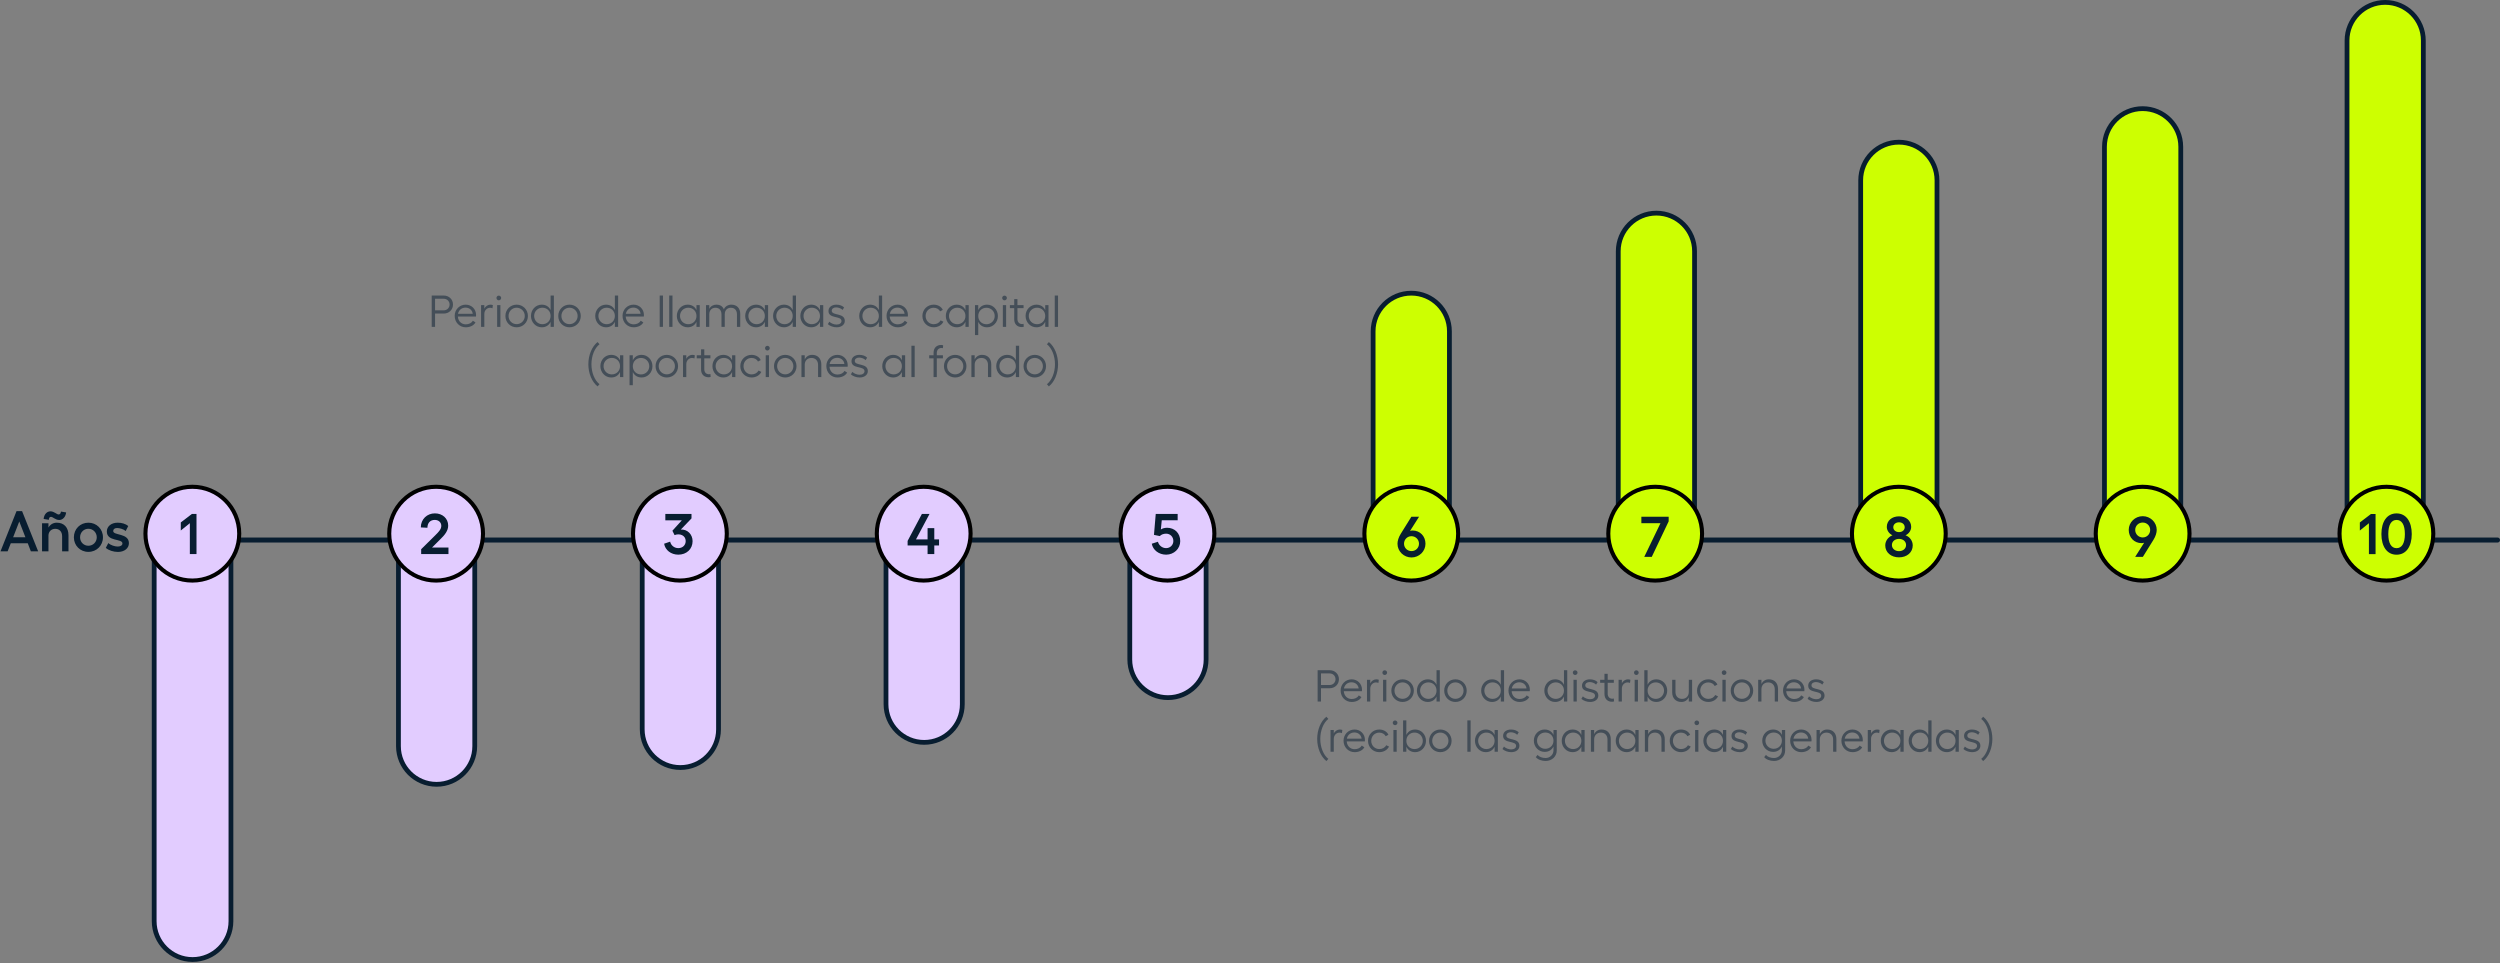<svg width="1046" height="403" viewBox="0 0 1046 403" fill="none" xmlns="http://www.w3.org/2000/svg">
<rect x="0" y="0" width="1046" height="403" fill="#808080" stroke="none"/>
<path d="M9.24 213.868L15.96 230.668H12.912L11.616 227.308H4.512L3.192 230.668H0.216L6.912 213.868H9.24ZM5.496 224.788H10.632L8.064 218.188L5.496 224.788ZM20.276 218.932V220.732C21.02 219.436 22.244 218.692 23.78 218.692C26.804 218.692 28.652 220.708 28.652 223.972V230.668H25.988V224.308C25.988 222.46 24.86 221.26 23.132 221.26C21.548 221.26 20.444 222.268 20.276 223.852V230.668H17.588V218.932H20.276ZM18.26 217.132C18.428 215.212 19.628 213.94 21.116 213.94C22.628 213.94 23.78 215.26 24.524 215.26C25.076 215.26 25.46 214.78 25.484 214.036L27.668 214.396C27.476 216.292 26.228 217.564 24.788 217.564C23.204 217.564 22.148 216.244 21.308 216.244C20.78 216.244 20.42 216.748 20.444 217.492L18.26 217.132ZM36.982 218.692C40.414 218.692 43.078 221.332 43.078 224.812C43.078 228.268 40.414 230.908 36.982 230.908C33.55 230.908 30.91 228.268 30.91 224.812C30.91 221.332 33.55 218.692 36.982 218.692ZM33.502 224.812C33.502 226.804 35.014 228.34 36.982 228.34C38.926 228.34 40.486 226.804 40.486 224.812C40.486 222.796 38.926 221.236 36.982 221.236C35.014 221.236 33.502 222.796 33.502 224.812ZM49.354 230.932C47.458 230.932 45.418 230.26 44.266 229.228L45.322 227.212C46.234 228.076 47.962 228.676 49.282 228.676C50.458 228.676 51.226 228.124 51.226 227.38C51.226 225.22 44.698 226.732 44.698 222.388C44.698 220.204 46.57 218.692 49.258 218.692C50.89 218.692 52.594 219.148 53.65 220.108L52.594 222.172C51.658 221.356 49.978 220.924 48.994 220.924C48.01 220.924 47.362 221.404 47.362 222.172C47.362 224.164 53.938 222.94 53.938 227.284C53.938 229.396 52.042 230.932 49.354 230.932Z" fill="#081D30"/>
<path opacity="0.5" d="M185.659 129.847C187.044 129.847 188.111 128.78 188.111 127.414C188.111 126.048 187.044 124.999 185.659 124.999H182.028V129.847H185.659ZM180.624 136.754V123.652H185.659C187.868 123.652 189.534 125.28 189.534 127.414C189.534 129.566 187.868 131.195 185.659 131.195H182.028V136.754H180.624ZM194.864 136.941C192.3 136.941 190.241 134.901 190.241 132.149C190.241 129.529 192.262 127.47 194.864 127.47C197.297 127.47 199.188 129.342 199.188 131.794C199.188 131.962 199.169 132.28 199.15 132.449H191.57C191.701 134.414 193.067 135.706 194.901 135.706C196.212 135.706 197.335 135.126 197.859 134.19L198.944 134.901C198.252 136.155 196.717 136.941 194.864 136.941ZM191.626 131.288H197.784C197.653 129.81 196.417 128.705 194.789 128.705C193.179 128.705 191.944 129.716 191.626 131.288ZM201.275 136.754V127.657H202.641V129.173C203.072 128.163 204.139 127.47 205.131 127.47C205.543 127.47 205.954 127.545 206.216 127.657L206.048 128.986C205.767 128.836 205.374 128.762 205.018 128.762C203.802 128.762 202.641 129.81 202.641 131.363V136.754H201.275ZM208.002 127.657H209.368V136.754H208.002V127.657ZM207.721 124.663C207.721 124.138 208.151 123.689 208.694 123.689C209.218 123.689 209.686 124.138 209.686 124.663C209.686 125.205 209.218 125.655 208.694 125.655C208.151 125.655 207.721 125.205 207.721 124.663ZM216.16 127.47C218.799 127.47 220.877 129.529 220.877 132.206C220.877 134.882 218.799 136.941 216.16 136.941C213.521 136.941 211.462 134.882 211.462 132.206C211.462 129.529 213.521 127.47 216.16 127.47ZM212.772 132.206C212.772 134.133 214.251 135.631 216.16 135.631C218.032 135.631 219.567 134.133 219.567 132.206C219.567 130.259 218.032 128.743 216.16 128.743C214.251 128.743 212.772 130.259 212.772 132.206ZM226.928 135.65C228.912 135.65 230.372 134.19 230.372 132.187C230.372 130.203 228.912 128.743 226.928 128.743C225 128.743 223.484 130.278 223.484 132.187C223.484 134.133 225 135.65 226.928 135.65ZM222.155 132.187C222.155 129.548 224.158 127.47 226.666 127.47C228.406 127.47 229.717 128.312 230.372 129.754V123.652H231.738V136.754H230.372V134.639C229.717 136.08 228.406 136.941 226.666 136.941C224.158 136.941 222.155 134.826 222.155 132.187ZM238.277 127.47C240.917 127.47 242.994 129.529 242.994 132.206C242.994 134.882 240.917 136.941 238.277 136.941C235.638 136.941 233.579 134.882 233.579 132.206C233.579 129.529 235.638 127.47 238.277 127.47ZM234.89 132.206C234.89 134.133 236.368 135.631 238.277 135.631C240.149 135.631 241.684 134.133 241.684 132.206C241.684 130.259 240.149 128.743 238.277 128.743C236.368 128.743 234.89 130.259 234.89 132.206ZM253.816 135.65C255.8 135.65 257.26 134.19 257.26 132.187C257.26 130.203 255.8 128.743 253.816 128.743C251.888 128.743 250.372 130.278 250.372 132.187C250.372 134.133 251.888 135.65 253.816 135.65ZM249.043 132.187C249.043 129.548 251.045 127.47 253.553 127.47C255.294 127.47 256.604 128.312 257.26 129.754V123.652H258.626V136.754H257.26V134.639C256.604 136.08 255.294 136.941 253.553 136.941C251.045 136.941 249.043 134.826 249.043 132.187ZM265.09 136.941C262.526 136.941 260.467 134.901 260.467 132.149C260.467 129.529 262.489 127.47 265.09 127.47C267.524 127.47 269.414 129.342 269.414 131.794C269.414 131.962 269.395 132.28 269.377 132.449H261.796C261.927 134.414 263.294 135.706 265.128 135.706C266.438 135.706 267.561 135.126 268.085 134.19L269.171 134.901C268.478 136.155 266.943 136.941 265.09 136.941ZM261.852 131.288H268.01C267.879 129.81 266.644 128.705 265.016 128.705C263.406 128.705 262.17 129.716 261.852 131.288ZM277.383 123.652V136.754H276.016V123.652H277.383ZM281.367 123.652V136.754H280.001V123.652H281.367ZM292.77 127.657V136.754H291.404V134.639C290.749 136.08 289.439 136.941 287.698 136.941C285.19 136.941 283.187 134.826 283.187 132.187C283.187 129.548 285.19 127.47 287.698 127.47C289.439 127.47 290.749 128.312 291.404 129.754V127.657H292.77ZM284.516 132.187C284.516 134.133 286.032 135.65 287.96 135.65C289.944 135.65 291.404 134.19 291.404 132.187C291.404 130.203 289.944 128.743 287.96 128.743C286.032 128.743 284.516 130.278 284.516 132.187ZM309.71 131.307V136.754H308.344V131.55C308.344 129.81 307.389 128.762 305.798 128.762C304.563 128.762 303.234 129.529 303.234 131.55V136.754H301.868V131.55C301.868 129.81 300.913 128.762 299.322 128.762C298.124 128.762 296.758 129.492 296.758 131.55V136.754H295.392V127.657H296.758V129.23C297.394 127.957 298.611 127.47 299.734 127.47C301.269 127.47 302.336 128.125 302.86 129.435C303.384 128.163 304.657 127.47 306.004 127.47C308.25 127.47 309.71 128.911 309.71 131.307ZM321.376 127.657V136.754H320.01V134.639C319.355 136.08 318.045 136.941 316.304 136.941C313.796 136.941 311.793 134.826 311.793 132.187C311.793 129.548 313.796 127.47 316.304 127.47C318.045 127.47 319.355 128.312 320.01 129.754V127.657H321.376ZM313.122 132.187C313.122 134.133 314.638 135.65 316.566 135.65C318.55 135.65 320.01 134.19 320.01 132.187C320.01 130.203 318.55 128.743 316.566 128.743C314.638 128.743 313.122 130.278 313.122 132.187ZM328.228 135.65C330.212 135.65 331.672 134.19 331.672 132.187C331.672 130.203 330.212 128.743 328.228 128.743C326.3 128.743 324.784 130.278 324.784 132.187C324.784 134.133 326.3 135.65 328.228 135.65ZM323.455 132.187C323.455 129.548 325.458 127.47 327.966 127.47C329.706 127.47 331.017 128.312 331.672 129.754V123.652H333.038V136.754H331.672V134.639C331.017 136.08 329.706 136.941 327.966 136.941C325.458 136.941 323.455 134.826 323.455 132.187ZM344.444 127.657V136.754H343.078V134.639C342.423 136.08 341.112 136.941 339.372 136.941C336.863 136.941 334.861 134.826 334.861 132.187C334.861 129.548 336.863 127.47 339.372 127.47C341.112 127.47 342.423 128.312 343.078 129.754V127.657H344.444ZM336.19 132.187C336.19 134.133 337.706 135.65 339.634 135.65C341.618 135.65 343.078 134.19 343.078 132.187C343.078 130.203 341.618 128.743 339.634 128.743C337.706 128.743 336.19 130.278 336.19 132.187ZM350.041 136.941C348.675 136.941 347.234 136.417 346.373 135.631L346.99 134.601C347.702 135.313 348.956 135.799 350.023 135.799C351.277 135.799 352.082 135.163 352.082 134.321C352.082 131.962 346.635 133.516 346.635 130.128C346.635 128.537 347.982 127.47 349.966 127.47C351.202 127.47 352.456 127.882 353.167 128.649L352.531 129.679C351.913 129.005 350.734 128.612 349.854 128.612C348.731 128.612 348.001 129.173 348.001 130.034C348.001 132.187 353.467 130.764 353.467 134.283C353.467 135.818 352.082 136.941 350.041 136.941ZM364.273 135.65C366.257 135.65 367.717 134.19 367.717 132.187C367.717 130.203 366.257 128.743 364.273 128.743C362.345 128.743 360.829 130.278 360.829 132.187C360.829 134.133 362.345 135.65 364.273 135.65ZM359.5 132.187C359.5 129.548 361.503 127.47 364.011 127.47C365.752 127.47 367.062 128.312 367.717 129.754V123.652H369.084V136.754H367.717V134.639C367.062 136.08 365.752 136.941 364.011 136.941C361.503 136.941 359.5 134.826 359.5 132.187ZM375.548 136.941C372.984 136.941 370.925 134.901 370.925 132.149C370.925 129.529 372.946 127.47 375.548 127.47C377.981 127.47 379.872 129.342 379.872 131.794C379.872 131.962 379.853 132.28 379.834 132.449H372.254C372.385 134.414 373.751 135.706 375.585 135.706C376.896 135.706 378.019 135.126 378.543 134.19L379.628 134.901C378.936 136.155 377.401 136.941 375.548 136.941ZM372.31 131.288H378.468C378.337 129.81 377.102 128.705 375.473 128.705C373.863 128.705 372.628 129.716 372.31 131.288ZM394.728 134.601C394.017 136.024 392.482 136.941 390.648 136.941C388.009 136.941 385.931 134.882 385.931 132.206C385.931 129.529 387.99 127.47 390.648 127.47C392.389 127.47 393.867 128.331 394.466 129.66L393.306 130.278C392.913 129.361 391.865 128.762 390.648 128.762C388.72 128.762 387.279 130.259 387.279 132.206C387.279 134.133 388.739 135.65 390.648 135.65C391.939 135.65 393.025 135.051 393.549 134.04L394.728 134.601ZM405.312 127.657V136.754H403.945V134.639C403.29 136.08 401.98 136.941 400.239 136.941C397.731 136.941 395.729 134.826 395.729 132.187C395.729 129.548 397.731 127.47 400.239 127.47C401.98 127.47 403.29 128.312 403.945 129.754V127.657H405.312ZM397.057 132.187C397.057 134.133 398.574 135.65 400.501 135.65C402.485 135.65 403.945 134.19 403.945 132.187C403.945 130.203 402.485 128.743 400.501 128.743C398.574 128.743 397.057 130.278 397.057 132.187ZM412.743 128.762C410.759 128.762 409.299 130.222 409.299 132.224C409.299 134.208 410.759 135.668 412.743 135.668C414.671 135.668 416.187 134.133 416.187 132.224C416.187 130.278 414.671 128.762 412.743 128.762ZM407.933 140.179V127.657H409.299V129.772C409.955 128.331 411.265 127.47 413.005 127.47C415.514 127.47 417.516 129.585 417.516 132.224C417.516 134.863 415.514 136.941 413.005 136.941C411.265 136.941 409.955 136.099 409.299 134.658V140.179H407.933ZM419.595 127.657H420.961V136.754H419.595V127.657ZM419.314 124.663C419.314 124.138 419.745 123.689 420.287 123.689C420.811 123.689 421.279 124.138 421.279 124.663C421.279 125.205 420.811 125.655 420.287 125.655C419.745 125.655 419.314 125.205 419.314 124.663ZM427.491 136.847C425.657 136.847 424.347 135.668 424.347 133.572V128.93H422.531V127.657H424.347V125.149H425.695V127.657H428.259V128.93H425.695V133.516C425.695 134.845 426.556 135.593 427.66 135.593C427.847 135.593 428.09 135.556 428.259 135.5L428.352 136.698C428.109 136.791 427.791 136.847 427.491 136.847ZM438.689 127.657V136.754H437.322V134.639C436.667 136.08 435.357 136.941 433.616 136.941C431.108 136.941 429.105 134.826 429.105 132.187C429.105 129.548 431.108 127.47 433.616 127.47C435.357 127.47 436.667 128.312 437.322 129.754V127.657H438.689ZM430.434 132.187C430.434 134.133 431.95 135.65 433.878 135.65C435.862 135.65 437.322 134.19 437.322 132.187C437.322 130.203 435.862 128.743 433.878 128.743C431.95 128.743 430.434 130.278 430.434 132.187ZM442.676 123.652V136.754H441.31V123.652H442.676ZM250.023 161.666C247.664 159.813 246.167 156.219 246.167 152.401C246.167 148.582 247.664 144.97 250.023 143.117L250.827 144.034C248.75 145.663 247.458 148.938 247.458 152.401C247.458 155.882 248.769 159.139 250.827 160.749L250.023 161.666ZM260.783 148.657V157.754H259.416V155.639C258.761 157.08 257.451 157.941 255.71 157.941C253.202 157.941 251.2 155.826 251.2 153.187C251.2 150.548 253.202 148.47 255.71 148.47C257.451 148.47 258.761 149.312 259.416 150.754V148.657H260.783ZM252.528 153.187C252.528 155.133 254.045 156.65 255.972 156.65C257.956 156.65 259.416 155.19 259.416 153.187C259.416 151.203 257.956 149.743 255.972 149.743C254.045 149.743 252.528 151.278 252.528 153.187ZM268.214 149.762C266.23 149.762 264.77 151.222 264.77 153.224C264.77 155.208 266.23 156.668 268.214 156.668C270.142 156.668 271.658 155.133 271.658 153.224C271.658 151.278 270.142 149.762 268.214 149.762ZM263.404 161.179V148.657H264.77V150.772C265.426 149.331 266.736 148.47 268.476 148.47C270.985 148.47 272.987 150.585 272.987 153.224C272.987 155.863 270.985 157.941 268.476 157.941C266.736 157.941 265.426 157.099 264.77 155.658V161.179H263.404ZM278.984 148.47C281.623 148.47 283.701 150.529 283.701 153.206C283.701 155.882 281.623 157.941 278.984 157.941C276.345 157.941 274.286 155.882 274.286 153.206C274.286 150.529 276.345 148.47 278.984 148.47ZM275.596 153.206C275.596 155.133 277.075 156.631 278.984 156.631C280.856 156.631 282.39 155.133 282.39 153.206C282.39 151.259 280.856 149.743 278.984 149.743C277.075 149.743 275.596 151.259 275.596 153.206ZM285.777 157.754V148.657H287.143V150.173C287.574 149.163 288.641 148.47 289.633 148.47C290.045 148.47 290.456 148.545 290.718 148.657L290.55 149.986C290.269 149.836 289.876 149.762 289.521 149.762C288.304 149.762 287.143 150.81 287.143 152.363V157.754H285.777ZM296.47 157.847C294.636 157.847 293.326 156.668 293.326 154.572V149.93H291.51V148.657H293.326V146.149H294.674V148.657H297.238V149.93H294.674V154.516C294.674 155.845 295.535 156.593 296.639 156.593C296.826 156.593 297.069 156.556 297.238 156.5L297.331 157.698C297.088 157.791 296.77 157.847 296.47 157.847ZM307.667 148.657V157.754H306.301V155.639C305.646 157.08 304.336 157.941 302.595 157.941C300.087 157.941 298.084 155.826 298.084 153.187C298.084 150.548 300.087 148.47 302.595 148.47C304.336 148.47 305.646 149.312 306.301 150.754V148.657H307.667ZM299.413 153.187C299.413 155.133 300.929 156.65 302.857 156.65C304.841 156.65 306.301 155.19 306.301 153.187C306.301 151.203 304.841 149.743 302.857 149.743C300.929 149.743 299.413 151.278 299.413 153.187ZM318.543 155.601C317.832 157.024 316.297 157.941 314.463 157.941C311.824 157.941 309.746 155.882 309.746 153.206C309.746 150.529 311.805 148.47 314.463 148.47C316.203 148.47 317.682 149.331 318.281 150.66L317.121 151.278C316.727 150.361 315.679 149.762 314.463 149.762C312.535 149.762 311.094 151.259 311.094 153.206C311.094 155.133 312.554 156.65 314.463 156.65C315.754 156.65 316.84 156.051 317.364 155.04L318.543 155.601ZM320.379 148.657H321.745V157.754H320.379V148.657ZM320.098 145.663C320.098 145.138 320.528 144.689 321.071 144.689C321.595 144.689 322.063 145.138 322.063 145.663C322.063 146.205 321.595 146.655 321.071 146.655C320.528 146.655 320.098 146.205 320.098 145.663ZM328.537 148.47C331.176 148.47 333.254 150.529 333.254 153.206C333.254 155.882 331.176 157.941 328.537 157.941C325.898 157.941 323.839 155.882 323.839 153.206C323.839 150.529 325.898 148.47 328.537 148.47ZM325.149 153.206C325.149 155.133 326.628 156.631 328.537 156.631C330.409 156.631 331.944 155.133 331.944 153.206C331.944 151.259 330.409 149.743 328.537 149.743C326.628 149.743 325.149 151.259 325.149 153.206ZM336.697 148.657V150.435C337.277 149.2 338.381 148.47 339.804 148.47C342.144 148.47 343.641 150.024 343.641 152.513V157.754H342.275V152.644C342.275 150.903 341.189 149.762 339.523 149.762C337.82 149.762 336.697 150.903 336.697 152.644V157.754H335.33V148.657H336.697ZM350.36 157.941C347.796 157.941 345.737 155.901 345.737 153.149C345.737 150.529 347.758 148.47 350.36 148.47C352.793 148.47 354.684 150.342 354.684 152.794C354.684 152.962 354.665 153.28 354.646 153.449H347.066C347.197 155.414 348.563 156.706 350.398 156.706C351.708 156.706 352.831 156.126 353.355 155.19L354.441 155.901C353.748 157.155 352.213 157.941 350.36 157.941ZM347.122 152.288H353.28C353.149 150.81 351.914 149.705 350.285 149.705C348.676 149.705 347.44 150.716 347.122 152.288ZM359.674 157.941C358.308 157.941 356.867 157.417 356.006 156.631L356.623 155.601C357.335 156.313 358.589 156.799 359.655 156.799C360.91 156.799 361.714 156.163 361.714 155.321C361.714 152.962 356.268 154.516 356.268 151.128C356.268 149.537 357.615 148.47 359.599 148.47C360.835 148.47 362.089 148.882 362.8 149.649L362.164 150.679C361.546 150.005 360.367 149.612 359.487 149.612C358.364 149.612 357.634 150.173 357.634 151.034C357.634 153.187 363.099 151.764 363.099 155.283C363.099 156.818 361.714 157.941 359.674 157.941ZM378.716 148.657V157.754H377.35V155.639C376.695 157.08 375.385 157.941 373.644 157.941C371.136 157.941 369.133 155.826 369.133 153.187C369.133 150.548 371.136 148.47 373.644 148.47C375.385 148.47 376.695 149.312 377.35 150.754V148.657H378.716ZM370.462 153.187C370.462 155.133 371.978 156.65 373.906 156.65C375.89 156.65 377.35 155.19 377.35 153.187C377.35 151.203 375.89 149.743 373.906 149.743C371.978 149.743 370.462 151.278 370.462 153.187ZM382.704 144.652V157.754H381.338V144.652H382.704ZM390.605 147.628C390.605 145.532 391.915 144.334 393.749 144.334C394.049 144.334 394.367 144.39 394.61 144.483L394.517 145.681C394.348 145.625 394.105 145.588 393.918 145.588C392.813 145.588 391.952 146.355 391.952 147.665V148.657H394.517V149.93H391.952V157.754H390.605V149.93H388.789V148.657H390.605V147.628ZM399.641 148.47C402.28 148.47 404.358 150.529 404.358 153.206C404.358 155.882 402.28 157.941 399.641 157.941C397.002 157.941 394.943 155.882 394.943 153.206C394.943 150.529 397.002 148.47 399.641 148.47ZM396.253 153.206C396.253 155.133 397.732 156.631 399.641 156.631C401.513 156.631 403.048 155.133 403.048 153.206C403.048 151.259 401.513 149.743 399.641 149.743C397.732 149.743 396.253 151.259 396.253 153.206ZM407.801 148.657V150.435C408.381 149.2 409.485 148.47 410.908 148.47C413.247 148.47 414.745 150.024 414.745 152.513V157.754H413.378V152.644C413.378 150.903 412.293 149.762 410.627 149.762C408.924 149.762 407.801 150.903 407.801 152.644V157.754H406.434V148.657H407.801ZM421.595 156.65C423.579 156.65 425.039 155.19 425.039 153.187C425.039 151.203 423.579 149.743 421.595 149.743C419.667 149.743 418.151 151.278 418.151 153.187C418.151 155.133 419.667 156.65 421.595 156.65ZM416.822 153.187C416.822 150.548 418.825 148.47 421.333 148.47C423.074 148.47 424.384 149.312 425.039 150.754V144.652H426.405V157.754H425.039V155.639C424.384 157.08 423.074 157.941 421.333 157.941C418.825 157.941 416.822 155.826 416.822 153.187ZM432.945 148.47C435.584 148.47 437.661 150.529 437.661 153.206C437.661 155.882 435.584 157.941 432.945 157.941C430.306 157.941 428.247 155.882 428.247 153.206C428.247 150.529 430.306 148.47 432.945 148.47ZM429.557 153.206C429.557 155.133 431.036 156.631 432.945 156.631C434.816 156.631 436.351 155.133 436.351 153.206C436.351 151.259 434.816 149.743 432.945 149.743C431.036 149.743 429.557 151.259 429.557 153.206ZM438.035 160.749C440.094 159.139 441.404 155.882 441.404 152.401C441.404 148.938 440.112 145.663 438.035 144.034L438.839 143.117C441.198 144.97 442.695 148.582 442.695 152.401C442.695 156.219 441.198 159.813 438.839 161.666L438.035 160.749Z" fill="#081D30"/>
<path opacity="0.5" d="M556.334 286.609C557.719 286.609 558.786 285.542 558.786 284.176C558.786 282.809 557.719 281.761 556.334 281.761H552.703V286.609H556.334ZM551.299 293.516V280.414H556.334C558.543 280.414 560.208 282.042 560.208 284.176C560.208 286.328 558.543 287.957 556.334 287.957H552.703V293.516H551.299ZM565.539 293.703C562.974 293.703 560.916 291.663 560.916 288.911C560.916 286.291 562.937 284.232 565.539 284.232C567.972 284.232 569.862 286.104 569.862 288.556C569.862 288.724 569.844 289.042 569.825 289.211H562.245C562.376 291.176 563.742 292.467 565.576 292.467C566.886 292.467 568.009 291.887 568.534 290.951L569.619 291.663C568.927 292.917 567.392 293.703 565.539 293.703ZM562.301 288.05H568.459C568.328 286.572 567.092 285.467 565.464 285.467C563.854 285.467 562.619 286.478 562.301 288.05ZM571.95 293.516V284.419H573.316V285.935C573.747 284.924 574.814 284.232 575.806 284.232C576.217 284.232 576.629 284.307 576.891 284.419L576.723 285.748C576.442 285.598 576.049 285.523 575.693 285.523C574.477 285.523 573.316 286.572 573.316 288.125V293.516H571.95ZM578.676 284.419H580.043V293.516H578.676V284.419ZM578.396 281.424C578.396 280.9 578.826 280.451 579.369 280.451C579.893 280.451 580.361 280.9 580.361 281.424C580.361 281.967 579.893 282.416 579.369 282.416C578.826 282.416 578.396 281.967 578.396 281.424ZM586.835 284.232C589.474 284.232 591.552 286.291 591.552 288.967C591.552 291.644 589.474 293.703 586.835 293.703C584.196 293.703 582.137 291.644 582.137 288.967C582.137 286.291 584.196 284.232 586.835 284.232ZM583.447 288.967C583.447 290.895 584.926 292.393 586.835 292.393C588.707 292.393 590.242 290.895 590.242 288.967C590.242 287.021 588.707 285.505 586.835 285.505C584.926 285.505 583.447 287.021 583.447 288.967ZM597.603 292.411C599.587 292.411 601.047 290.951 601.047 288.949C601.047 286.965 599.587 285.505 597.603 285.505C595.675 285.505 594.159 287.039 594.159 288.949C594.159 290.895 595.675 292.411 597.603 292.411ZM592.83 288.949C592.83 286.309 594.832 284.232 597.34 284.232C599.081 284.232 600.391 285.074 601.047 286.515V280.414H602.413V293.516H601.047V291.401C600.391 292.842 599.081 293.703 597.34 293.703C594.832 293.703 592.83 291.588 592.83 288.949ZM608.952 284.232C611.591 284.232 613.669 286.291 613.669 288.967C613.669 291.644 611.591 293.703 608.952 293.703C606.313 293.703 604.254 291.644 604.254 288.967C604.254 286.291 606.313 284.232 608.952 284.232ZM605.564 288.967C605.564 290.895 607.043 292.393 608.952 292.393C610.824 292.393 612.359 290.895 612.359 288.967C612.359 287.021 610.824 285.505 608.952 285.505C607.043 285.505 605.564 287.021 605.564 288.967ZM624.49 292.411C626.474 292.411 627.934 290.951 627.934 288.949C627.934 286.965 626.474 285.505 624.49 285.505C622.562 285.505 621.046 287.039 621.046 288.949C621.046 290.895 622.562 292.411 624.49 292.411ZM619.717 288.949C619.717 286.309 621.72 284.232 624.228 284.232C625.969 284.232 627.279 285.074 627.934 286.515V280.414H629.301V293.516H627.934V291.401C627.279 292.842 625.969 293.703 624.228 293.703C621.72 293.703 619.717 291.588 619.717 288.949ZM635.765 293.703C633.201 293.703 631.142 291.663 631.142 288.911C631.142 286.291 633.163 284.232 635.765 284.232C638.198 284.232 640.089 286.104 640.089 288.556C640.089 288.724 640.07 289.042 640.051 289.211H632.471C632.602 291.176 633.968 292.467 635.803 292.467C637.113 292.467 638.236 291.887 638.76 290.951L639.846 291.663C639.153 292.917 637.618 293.703 635.765 293.703ZM632.527 288.05H638.685C638.554 286.572 637.319 285.467 635.69 285.467C634.081 285.467 632.845 286.478 632.527 288.05ZM650.921 292.411C652.905 292.411 654.365 290.951 654.365 288.949C654.365 286.965 652.905 285.505 650.921 285.505C648.993 285.505 647.477 287.039 647.477 288.949C647.477 290.895 648.993 292.411 650.921 292.411ZM646.148 288.949C646.148 286.309 648.151 284.232 650.659 284.232C652.4 284.232 653.71 285.074 654.365 286.515V280.414H655.732V293.516H654.365V291.401C653.71 292.842 652.4 293.703 650.659 293.703C648.151 293.703 646.148 291.588 646.148 288.949ZM658.353 284.419H659.719V293.516H658.353V284.419ZM658.072 281.424C658.072 280.9 658.503 280.451 659.045 280.451C659.57 280.451 660.037 280.9 660.037 281.424C660.037 281.967 659.57 282.416 659.045 282.416C658.503 282.416 658.072 281.967 658.072 281.424ZM665.314 293.703C663.947 293.703 662.506 293.179 661.645 292.393L662.263 291.363C662.974 292.074 664.228 292.561 665.295 292.561C666.549 292.561 667.354 291.925 667.354 291.082C667.354 288.724 661.907 290.278 661.907 286.89C661.907 285.299 663.255 284.232 665.239 284.232C666.474 284.232 667.728 284.644 668.439 285.411L667.803 286.44C667.185 285.767 666.006 285.374 665.127 285.374C664.003 285.374 663.273 285.935 663.273 286.796C663.273 288.949 668.739 287.526 668.739 291.045C668.739 292.58 667.354 293.703 665.314 293.703ZM674.457 293.609C672.622 293.609 671.312 292.43 671.312 290.334V285.692H669.497V284.419H671.312V281.911H672.66V284.419H675.224V285.692H672.66V290.278C672.66 291.606 673.521 292.355 674.625 292.355C674.812 292.355 675.056 292.318 675.224 292.262L675.318 293.459C675.074 293.553 674.756 293.609 674.457 293.609ZM677.216 293.516V284.419H678.583V285.935C679.013 284.924 680.08 284.232 681.072 284.232C681.484 284.232 681.896 284.307 682.158 284.419L681.989 285.748C681.709 285.598 681.316 285.523 680.96 285.523C679.743 285.523 678.583 286.572 678.583 288.125V293.516H677.216ZM683.943 284.419H685.309V293.516H683.943V284.419ZM683.662 281.424C683.662 280.9 684.093 280.451 684.636 280.451C685.16 280.451 685.628 280.9 685.628 281.424C685.628 281.967 685.16 282.416 684.636 282.416C684.093 282.416 683.662 281.967 683.662 281.424ZM692.793 292.411C694.721 292.411 696.237 290.895 696.237 288.949C696.237 287.039 694.721 285.505 692.793 285.505C690.809 285.505 689.349 286.965 689.349 288.949C689.349 290.951 690.809 292.411 692.793 292.411ZM687.983 293.516V280.414H689.349V286.515C690.004 285.074 691.314 284.232 693.055 284.232C695.563 284.232 697.566 286.309 697.566 288.949C697.566 291.588 695.563 293.703 693.055 293.703C691.314 293.703 690.004 292.842 689.349 291.401V293.516H687.983ZM706.588 293.516V291.737C706.008 292.973 704.923 293.703 703.481 293.703C701.142 293.703 699.644 292.149 699.644 289.66V284.419H701.011V289.529C701.011 291.27 702.096 292.411 703.762 292.411C705.465 292.411 706.588 291.27 706.588 289.529L706.607 284.419H707.973V293.516H706.588ZM718.829 291.363C718.118 292.786 716.583 293.703 714.749 293.703C712.11 293.703 710.032 291.644 710.032 288.967C710.032 286.291 712.091 284.232 714.749 284.232C716.49 284.232 717.968 285.093 718.567 286.422L717.407 287.039C717.014 286.122 715.965 285.523 714.749 285.523C712.821 285.523 711.38 287.021 711.38 288.967C711.38 290.895 712.84 292.411 714.749 292.411C716.04 292.411 717.126 291.812 717.65 290.802L718.829 291.363ZM720.665 284.419H722.031V293.516H720.665V284.419ZM720.384 281.424C720.384 280.9 720.814 280.451 721.357 280.451C721.881 280.451 722.349 280.9 722.349 281.424C722.349 281.967 721.881 282.416 721.357 282.416C720.814 282.416 720.384 281.967 720.384 281.424ZM728.823 284.232C731.463 284.232 733.54 286.291 733.54 288.967C733.54 291.644 731.463 293.703 728.823 293.703C726.184 293.703 724.125 291.644 724.125 288.967C724.125 286.291 726.184 284.232 728.823 284.232ZM725.436 288.967C725.436 290.895 726.914 292.393 728.823 292.393C730.695 292.393 732.23 290.895 732.23 288.967C732.23 287.021 730.695 285.505 728.823 285.505C726.914 285.505 725.436 287.021 725.436 288.967ZM736.983 284.419V286.197C737.563 284.962 738.668 284.232 740.09 284.232C742.43 284.232 743.927 285.785 743.927 288.275V293.516H742.561V288.406C742.561 286.665 741.475 285.523 739.809 285.523C738.106 285.523 736.983 286.665 736.983 288.406V293.516H735.617V284.419H736.983ZM750.646 293.703C748.082 293.703 746.023 291.663 746.023 288.911C746.023 286.291 748.045 284.232 750.646 284.232C753.08 284.232 754.97 286.104 754.97 288.556C754.97 288.724 754.951 289.042 754.933 289.211H747.352C747.483 291.176 748.849 292.467 750.684 292.467C751.994 292.467 753.117 291.887 753.641 290.951L754.727 291.663C754.034 292.917 752.499 293.703 750.646 293.703ZM747.408 288.05H753.566C753.435 286.572 752.2 285.467 750.571 285.467C748.962 285.467 747.726 286.478 747.408 288.05ZM759.96 293.703C758.594 293.703 757.153 293.179 756.292 292.393L756.909 291.363C757.621 292.074 758.875 292.561 759.942 292.561C761.196 292.561 762.001 291.925 762.001 291.082C762.001 288.724 756.554 290.278 756.554 286.89C756.554 285.299 757.901 284.232 759.885 284.232C761.121 284.232 762.375 284.644 763.086 285.411L762.45 286.44C761.832 285.767 760.653 285.374 759.773 285.374C758.65 285.374 757.92 285.935 757.92 286.796C757.92 288.949 763.386 287.526 763.386 291.045C763.386 292.58 762.001 293.703 759.96 293.703ZM554.968 318.428C552.609 316.575 551.112 312.981 551.112 309.162C551.112 305.344 552.609 301.732 554.968 299.879L555.772 300.796C553.695 302.424 552.403 305.7 552.403 309.162C552.403 312.644 553.714 315.901 555.772 317.51L554.968 318.428ZM556.687 314.516V305.419H558.054V306.935C558.484 305.924 559.551 305.232 560.543 305.232C560.955 305.232 561.367 305.307 561.629 305.419L561.46 306.748C561.179 306.598 560.786 306.523 560.431 306.523C559.214 306.523 558.054 307.572 558.054 309.125V314.516H556.687ZM566.763 314.703C564.199 314.703 562.14 312.663 562.14 309.911C562.14 307.291 564.162 305.232 566.763 305.232C569.197 305.232 571.087 307.104 571.087 309.556C571.087 309.724 571.068 310.042 571.05 310.211H563.469C563.6 312.176 564.967 313.467 566.801 313.467C568.111 313.467 569.234 312.887 569.758 311.951L570.844 312.663C570.151 313.917 568.616 314.703 566.763 314.703ZM563.525 309.05H569.683C569.552 307.572 568.317 306.467 566.689 306.467C565.079 306.467 563.844 307.478 563.525 309.05ZM581.173 312.363C580.462 313.786 578.927 314.703 577.093 314.703C574.453 314.703 572.376 312.644 572.376 309.967C572.376 307.291 574.435 305.232 577.093 305.232C578.833 305.232 580.312 306.093 580.911 307.422L579.75 308.039C579.357 307.122 578.309 306.523 577.093 306.523C575.165 306.523 573.723 308.021 573.723 309.967C573.723 311.895 575.183 313.411 577.093 313.411C578.384 313.411 579.47 312.812 579.994 311.802L581.173 312.363ZM583.008 305.419H584.375V314.516H583.008V305.419ZM582.728 302.424C582.728 301.9 583.158 301.451 583.701 301.451C584.225 301.451 584.693 301.9 584.693 302.424C584.693 302.967 584.225 303.416 583.701 303.416C583.158 303.416 582.728 302.967 582.728 302.424ZM591.858 313.411C593.786 313.411 595.302 311.895 595.302 309.949C595.302 308.039 593.786 306.505 591.858 306.505C589.874 306.505 588.414 307.965 588.414 309.949C588.414 311.951 589.874 313.411 591.858 313.411ZM587.048 314.516V301.414H588.414V307.515C589.069 306.074 590.38 305.232 592.12 305.232C594.629 305.232 596.631 307.309 596.631 309.949C596.631 312.588 594.629 314.703 592.12 314.703C590.38 314.703 589.069 313.842 588.414 312.401V314.516H587.048ZM602.628 305.232C605.267 305.232 607.345 307.291 607.345 309.967C607.345 312.644 605.267 314.703 602.628 314.703C599.989 314.703 597.93 312.644 597.93 309.967C597.93 307.291 599.989 305.232 602.628 305.232ZM599.24 309.967C599.24 311.895 600.719 313.393 602.628 313.393C604.5 313.393 606.034 311.895 606.034 309.967C606.034 308.021 604.5 306.505 602.628 306.505C600.719 306.505 599.24 308.021 599.24 309.967ZM615.302 301.414V314.516H613.936V301.414H615.302ZM626.705 305.419V314.516H625.339V312.401C624.684 313.842 623.373 314.703 621.633 314.703C619.125 314.703 617.122 312.588 617.122 309.949C617.122 307.309 619.125 305.232 621.633 305.232C623.373 305.232 624.684 306.074 625.339 307.515V305.419H626.705ZM618.451 309.949C618.451 311.895 619.967 313.411 621.895 313.411C623.879 313.411 625.339 311.951 625.339 309.949C625.339 307.965 623.879 306.505 621.895 306.505C619.967 306.505 618.451 308.039 618.451 309.949ZM632.302 314.703C630.936 314.703 629.495 314.179 628.634 313.393L629.252 312.363C629.963 313.074 631.217 313.561 632.284 313.561C633.538 313.561 634.343 312.925 634.343 312.082C634.343 309.724 628.896 311.278 628.896 307.89C628.896 306.299 630.244 305.232 632.228 305.232C633.463 305.232 634.717 305.644 635.428 306.411L634.792 307.44C634.174 306.767 632.995 306.374 632.115 306.374C630.992 306.374 630.262 306.935 630.262 307.796C630.262 309.949 635.728 308.526 635.728 312.045C635.728 313.58 634.343 314.703 632.302 314.703ZM646.684 318.39C645.018 318.39 643.352 317.772 642.585 316.78L643.315 315.863C643.989 316.668 645.262 317.155 646.684 317.155C648.462 317.155 649.978 315.751 649.978 313.992V312.307C649.323 313.748 648.013 314.59 646.272 314.59C643.764 314.59 641.761 312.494 641.761 309.892C641.761 307.272 643.764 305.232 646.272 305.232C648.013 305.232 649.323 306.074 649.978 307.497V305.419H651.345V313.992C651.345 316.518 649.323 318.39 646.684 318.39ZM643.09 309.892C643.09 311.802 644.606 313.299 646.534 313.299C648.518 313.299 649.978 311.858 649.978 309.892C649.978 307.927 648.518 306.486 646.534 306.486C644.606 306.486 643.09 308.002 643.09 309.892ZM663.006 305.419V314.516H661.64V312.401C660.985 313.842 659.675 314.703 657.934 314.703C655.426 314.703 653.423 312.588 653.423 309.949C653.423 307.309 655.426 305.232 657.934 305.232C659.675 305.232 660.985 306.074 661.64 307.515V305.419H663.006ZM654.752 309.949C654.752 311.895 656.268 313.411 658.196 313.411C660.18 313.411 661.64 311.951 661.64 309.949C661.64 307.965 660.18 306.505 658.196 306.505C656.268 306.505 654.752 308.039 654.752 309.949ZM666.994 305.419V307.197C667.574 305.962 668.679 305.232 670.101 305.232C672.441 305.232 673.938 306.785 673.938 309.275V314.516H672.572V309.406C672.572 307.665 671.486 306.523 669.82 306.523C668.117 306.523 666.994 307.665 666.994 309.406V314.516H665.628V305.419H666.994ZM685.599 305.419V314.516H684.232V312.401C683.577 313.842 682.267 314.703 680.526 314.703C678.018 314.703 676.016 312.588 676.016 309.949C676.016 307.309 678.018 305.232 680.526 305.232C682.267 305.232 683.577 306.074 684.232 307.515V305.419H685.599ZM677.345 309.949C677.345 311.895 678.861 313.411 680.789 313.411C682.773 313.411 684.232 311.951 684.232 309.949C684.232 307.965 682.773 306.505 680.789 306.505C678.861 306.505 677.345 308.039 677.345 309.949ZM689.587 305.419V307.197C690.167 305.962 691.271 305.232 692.694 305.232C695.033 305.232 696.531 306.785 696.531 309.275V314.516H695.164V309.406C695.164 307.665 694.079 306.523 692.413 306.523C690.71 306.523 689.587 307.665 689.587 309.406V314.516H688.22V305.419H689.587ZM707.405 312.363C706.694 313.786 705.159 314.703 703.325 314.703C700.686 314.703 698.608 312.644 698.608 309.967C698.608 307.291 700.667 305.232 703.325 305.232C705.065 305.232 706.544 306.093 707.143 307.422L705.983 308.039C705.59 307.122 704.541 306.523 703.325 306.523C701.397 306.523 699.956 308.021 699.956 309.967C699.956 311.895 701.416 313.411 703.325 313.411C704.616 313.411 705.702 312.812 706.226 311.802L707.405 312.363ZM709.241 305.419H710.607V314.516H709.241V305.419ZM708.96 302.424C708.96 301.9 709.39 301.451 709.933 301.451C710.457 301.451 710.925 301.9 710.925 302.424C710.925 302.967 710.457 303.416 709.933 303.416C709.39 303.416 708.96 302.967 708.96 302.424ZM722.266 305.419V314.516H720.899V312.401C720.244 313.842 718.934 314.703 717.193 314.703C714.685 314.703 712.682 312.588 712.682 309.949C712.682 307.309 714.685 305.232 717.193 305.232C718.934 305.232 720.244 306.074 720.899 307.515V305.419H722.266ZM714.011 309.949C714.011 311.895 715.528 313.411 717.455 313.411C719.439 313.411 720.899 311.951 720.899 309.949C720.899 307.965 719.439 306.505 717.455 306.505C715.528 306.505 714.011 308.039 714.011 309.949ZM727.863 314.703C726.497 314.703 725.056 314.179 724.195 313.393L724.812 312.363C725.523 313.074 726.778 313.561 727.844 313.561C729.098 313.561 729.903 312.925 729.903 312.082C729.903 309.724 724.457 311.278 724.457 307.89C724.457 306.299 725.804 305.232 727.788 305.232C729.024 305.232 730.278 305.644 730.989 306.411L730.353 307.44C729.735 306.767 728.556 306.374 727.676 306.374C726.553 306.374 725.823 306.935 725.823 307.796C725.823 309.949 731.288 308.526 731.288 312.045C731.288 313.58 729.903 314.703 727.863 314.703ZM742.245 318.39C740.579 318.39 738.913 317.772 738.146 316.78L738.876 315.863C739.549 316.668 740.822 317.155 742.245 317.155C744.023 317.155 745.539 315.751 745.539 313.992V312.307C744.884 313.748 743.574 314.59 741.833 314.59C739.325 314.59 737.322 312.494 737.322 309.892C737.322 307.272 739.325 305.232 741.833 305.232C743.574 305.232 744.884 306.074 745.539 307.497V305.419H746.905V313.992C746.905 316.518 744.884 318.39 742.245 318.39ZM738.651 309.892C738.651 311.802 740.167 313.299 742.095 313.299C744.079 313.299 745.539 311.858 745.539 309.892C745.539 307.927 744.079 306.486 742.095 306.486C740.167 306.486 738.651 308.002 738.651 309.892ZM753.626 314.703C751.061 314.703 749.003 312.663 749.003 309.911C749.003 307.291 751.024 305.232 753.626 305.232C756.059 305.232 757.949 307.104 757.949 309.556C757.949 309.724 757.931 310.042 757.912 310.211H750.331C750.463 312.176 751.829 313.467 753.663 313.467C754.973 313.467 756.096 312.887 756.621 311.951L757.706 312.663C757.014 313.917 755.479 314.703 753.626 314.703ZM750.388 309.05H756.546C756.415 307.572 755.179 306.467 753.551 306.467C751.941 306.467 750.706 307.478 750.388 309.05ZM761.403 305.419V307.197C761.983 305.962 763.088 305.232 764.51 305.232C766.85 305.232 768.347 306.785 768.347 309.275V314.516H766.981V309.406C766.981 307.665 765.895 306.523 764.23 306.523C762.526 306.523 761.403 307.665 761.403 309.406V314.516H760.037V305.419H761.403ZM775.067 314.703C772.502 314.703 770.443 312.663 770.443 309.911C770.443 307.291 772.465 305.232 775.067 305.232C777.5 305.232 779.39 307.104 779.39 309.556C779.39 309.724 779.372 310.042 779.353 310.211H771.772C771.903 312.176 773.27 313.467 775.104 313.467C776.414 313.467 777.537 312.887 778.061 311.951L779.147 312.663C778.454 313.917 776.92 314.703 775.067 314.703ZM771.828 309.05H777.986C777.855 307.572 776.62 306.467 774.992 306.467C773.382 306.467 772.147 307.478 771.828 309.05ZM781.478 314.516V305.419H782.844V306.935C783.275 305.924 784.341 305.232 785.333 305.232C785.745 305.232 786.157 305.307 786.419 305.419L786.251 306.748C785.97 306.598 785.577 306.523 785.221 306.523C784.004 306.523 782.844 307.572 782.844 309.125V314.516H781.478ZM796.495 305.419V314.516H795.129V312.401C794.474 313.842 793.164 314.703 791.423 314.703C788.915 314.703 786.912 312.588 786.912 309.949C786.912 307.309 788.915 305.232 791.423 305.232C793.164 305.232 794.474 306.074 795.129 307.515V305.419H796.495ZM788.241 309.949C788.241 311.895 789.757 313.411 791.685 313.411C793.669 313.411 795.129 311.951 795.129 309.949C795.129 307.965 793.669 306.505 791.685 306.505C789.757 306.505 788.241 308.039 788.241 309.949ZM803.347 313.411C805.331 313.411 806.791 311.951 806.791 309.949C806.791 307.965 805.331 306.505 803.347 306.505C801.419 306.505 799.903 308.039 799.903 309.949C799.903 311.895 801.419 313.411 803.347 313.411ZM798.574 309.949C798.574 307.309 800.576 305.232 803.085 305.232C804.825 305.232 806.136 306.074 806.791 307.515V301.414H808.157V314.516H806.791V312.401C806.136 313.842 804.825 314.703 803.085 314.703C800.576 314.703 798.574 312.588 798.574 309.949ZM819.563 305.419V314.516H818.196V312.401C817.541 313.842 816.231 314.703 814.49 314.703C811.982 314.703 809.98 312.588 809.98 309.949C809.98 307.309 811.982 305.232 814.49 305.232C816.231 305.232 817.541 306.074 818.196 307.515V305.419H819.563ZM811.308 309.949C811.308 311.895 812.825 313.411 814.752 313.411C816.737 313.411 818.196 311.951 818.196 309.949C818.196 307.965 816.737 306.505 814.752 306.505C812.825 306.505 811.308 308.039 811.308 309.949ZM825.16 314.703C823.794 314.703 822.353 314.179 821.492 313.393L822.109 312.363C822.821 313.074 824.075 313.561 825.141 313.561C826.396 313.561 827.2 312.925 827.2 312.082C827.2 309.724 821.754 311.278 821.754 307.89C821.754 306.299 823.101 305.232 825.085 305.232C826.321 305.232 827.575 305.644 828.286 306.411L827.65 307.44C827.032 306.767 825.853 306.374 824.973 306.374C823.85 306.374 823.12 306.935 823.12 307.796C823.12 309.949 828.585 308.526 828.585 312.045C828.585 313.58 827.2 314.703 825.16 314.703ZM828.944 317.51C831.003 315.901 832.313 312.644 832.313 309.162C832.313 305.7 831.022 302.424 828.944 300.796L829.749 299.879C832.107 301.732 833.604 305.344 833.604 309.162C833.604 312.981 832.107 316.575 829.749 318.428L828.944 317.51Z" fill="#081D30"/>
<line x1="81.05" y1="225.95" x2="1044.95" y2="225.95" stroke="#081D30" stroke-width="2.1" stroke-linecap="round"/>
<path d="M64.508 226.043H96.628V385.407C96.628 394.277 89.438 401.467 80.568 401.467C71.698 401.467 64.508 394.277 64.508 385.407V226.043Z" fill="#E2CCFF" stroke="#081D30" stroke-width="2"/>
<circle cx="80.472" cy="223.285" r="19.619" fill="#E2CCFF" stroke="black" stroke-width="1.706"/>
<path d="M82.216 215.032V231.832H79.432V218.896L75.64 221.968V218.584L80.296 215.032H82.216Z" fill="#081D30"/>
<path d="M166.711 226.043H198.636V312.195C198.636 321.011 191.489 328.158 182.673 328.158C173.858 328.158 166.711 321.011 166.711 312.195V226.043Z" fill="#E2CCFF" stroke="#081D30" stroke-width="2"/>
<circle cx="182.472" cy="223.285" r="19.619" fill="#E2CCFF" stroke="black" stroke-width="1.706"/>
<path d="M176.216 231.832V229.792L182.072 224.008C183.8 222.304 184.64 221.32 184.64 220C184.64 218.56 183.488 217.528 181.928 217.528C180.032 217.528 178.856 218.752 178.832 220.816L176.072 220.672C176.072 217.216 178.688 214.792 181.952 214.792C185.144 214.792 187.52 216.928 187.52 219.928C187.52 222.016 186.152 223.816 184.064 225.784L180.752 229.096H187.64V231.832H176.216Z" fill="#081D30"/>
<path d="M268.703 226.043H300.628V305.176C300.628 313.992 293.482 321.139 284.666 321.139C275.85 321.139 268.703 313.992 268.703 305.176V226.043Z" fill="#E2CCFF" stroke="#081D30" stroke-width="2"/>
<circle cx="284.472" cy="223.285" r="19.619" fill="#E2CCFF" stroke="black" stroke-width="1.706"/>
<path d="M281.328 222.064L285.264 217.72H278.376V215.032H289.32V216.904L284.856 221.56C287.592 221.416 289.776 223.528 289.776 226.432C289.776 229.72 287.256 232.072 283.8 232.072C280.776 232.072 278.304 230.176 277.872 227.488L280.392 226.624C280.728 228.208 282.12 229.336 283.8 229.336C285.6 229.336 286.896 228.112 286.896 226.36C286.896 224.056 284.472 223 282.24 223.888L281.328 222.064Z" fill="#081D30"/>
<path d="M370.703 226.043H402.628V294.648C402.628 303.464 395.482 310.611 386.666 310.611C377.85 310.611 370.703 303.464 370.703 294.648V226.043Z" fill="#E2CCFF" stroke="#081D30" stroke-width="2"/>
<circle cx="386.472" cy="223.285" r="19.619" fill="#E2CCFF" stroke="black" stroke-width="1.706"/>
<path d="M379.746 228.232V226.312L385.722 215.032H388.914L383.25 225.688H388.098V220.96H390.906V225.688H392.898V228.232H390.906V231.832H388.098V228.232H379.746Z" fill="#081D30"/>
<path d="M472.703 226.043H504.628V275.931C504.628 284.747 497.482 291.893 488.666 291.893C479.85 291.893 472.703 284.747 472.703 275.931V226.043Z" fill="#E2CCFF" stroke="#081D30" stroke-width="2"/>
<circle cx="488.472" cy="223.285" r="19.619" fill="#E2CCFF" stroke="black" stroke-width="1.706"/>
<path d="M487.907 232.072C484.907 232.072 482.363 230.152 481.907 227.488L484.475 226.672C484.907 228.256 486.299 229.336 487.907 229.336C489.611 229.336 490.931 228.016 490.931 226.36C490.931 224.584 489.611 223.288 487.907 223.288C486.851 223.288 485.843 223.648 485.267 224.296L482.819 223.792L483.563 215.032H492.731V217.672H486.083L485.699 221.536C486.323 221.08 487.331 220.816 488.315 220.816C491.435 220.816 493.811 223.048 493.811 226.408C493.811 229.576 491.195 232.072 487.907 232.072Z" fill="#081D30"/>
<path d="M606.438 222.437L574.512 222.437L574.512 138.625C574.512 129.809 581.659 122.662 590.475 122.662C599.291 122.662 606.438 129.809 606.438 138.625L606.438 222.437Z" fill="#CDFF01" stroke="#081D30" stroke-width="2"/>
<circle cx="590.473" cy="223.29" r="19.619" transform="rotate(-180 590.473 223.29)" fill="#CDFF01" stroke="black" stroke-width="1.706"/>
<path d="M590.563 233.246C587.347 233.246 584.707 230.654 584.707 227.51C584.707 226.358 585.139 224.846 586.051 223.382L590.515 216.206H593.731L589.963 222.134C590.323 222.038 590.683 221.966 591.043 221.966C594.115 221.966 596.419 224.318 596.419 227.51C596.419 230.654 593.779 233.246 590.563 233.246ZM587.443 227.486C587.443 229.214 588.811 230.582 590.563 230.582C592.339 230.582 593.707 229.214 593.707 227.486C593.707 225.734 592.315 224.342 590.539 224.342C588.811 224.342 587.443 225.734 587.443 227.486Z" fill="#081D30"/>
<path d="M709 224.045L677.075 224.045L677.075 105.137C677.075 96.321 684.222 89.175 693.037 89.175C701.853 89.175 709 96.321 709 105.137L709 224.045Z" fill="#CDFF01" stroke="#081D30" stroke-width="2"/>
<circle cx="692.528" cy="223.29" r="19.619" transform="rotate(-180 692.528 223.29)" fill="#CDFF01" stroke="black" stroke-width="1.706"/>
<path d="M686.747 216.206H698.171V218.126L691.091 233.006H687.947L694.739 218.918H686.747V216.206Z" fill="#081D30"/>
<path d="M810.438 223.607L778.512 223.607L778.512 75.454C778.512 66.638 785.659 59.491 794.475 59.491C803.291 59.491 810.438 66.638 810.438 75.454L810.438 223.607Z" fill="#CDFF01" stroke="#081D30" stroke-width="2"/>
<circle cx="794.473" cy="223.29" r="19.619" transform="rotate(-180 794.473 223.29)" fill="#CDFF01" stroke="black" stroke-width="1.706"/>
<path d="M794.55 233.198C791.19 233.198 788.79 231.11 788.79 228.206C788.79 226.334 790.014 224.654 791.814 223.958C790.398 223.334 789.438 221.894 789.438 220.454C789.438 217.862 791.55 216.038 794.55 216.038C797.502 216.038 799.638 217.862 799.638 220.454C799.638 221.918 798.678 223.358 797.262 223.958C799.062 224.63 800.286 226.286 800.286 228.206C800.286 231.11 797.886 233.198 794.55 233.198ZM791.574 228.038C791.574 229.502 792.822 230.606 794.55 230.606C796.254 230.606 797.502 229.502 797.502 228.038C797.502 226.55 796.254 225.47 794.55 225.47C792.822 225.47 791.574 226.55 791.574 228.038ZM792.15 220.598C792.15 221.774 793.158 222.638 794.55 222.638C795.942 222.638 796.926 221.774 796.926 220.598C796.926 219.398 795.942 218.534 794.55 218.534C793.158 218.534 792.15 219.398 792.15 220.598Z" fill="#081D30"/>
<path d="M912.43 222.437L880.505 222.437L880.505 61.416C880.505 52.6 887.651 45.453 896.467 45.453C905.283 45.453 912.43 52.6 912.43 61.416L912.43 222.437Z" fill="#CDFF01" stroke="#081D30" stroke-width="2"/>
<circle cx="896.473" cy="223.29" r="19.619" transform="rotate(-180 896.473 223.29)" fill="#CDFF01" stroke="black" stroke-width="1.706"/>
<path d="M896.515 215.966C899.731 215.966 902.371 218.558 902.371 221.702C902.371 222.854 901.939 224.366 901.027 225.83L896.563 233.006H893.347L897.115 227.078C896.755 227.174 896.395 227.246 896.035 227.246C892.963 227.246 890.659 224.894 890.659 221.702C890.659 218.558 893.299 215.966 896.515 215.966ZM893.371 221.726C893.371 223.478 894.763 224.87 896.539 224.87C898.267 224.87 899.635 223.478 899.635 221.726C899.635 219.998 898.267 218.63 896.515 218.63C894.739 218.63 893.371 219.998 893.371 221.726Z" fill="#081D30"/>
<path d="M1013.92 222.437L981.997 222.437L981.997 16.962C981.997 8.146 989.143 1 997.959 1C1006.78 1 1013.92 8.146 1013.92 16.962L1013.92 222.437Z" fill="#CDFF01" stroke="#081D30" stroke-width="2"/>
<circle cx="998.473" cy="223.29" r="19.619" transform="rotate(-180 998.473 223.29)" fill="#CDFF01" stroke="black" stroke-width="1.706"/>
<path d="M993.935 215.048V231.848H991.151V218.912L987.359 221.984V218.6L992.015 215.048H993.935ZM1002.72 232.088C998.733 232.088 996.381 228.68 996.381 223.448C996.381 218.216 998.733 214.808 1002.72 214.808C1006.72 214.808 1009.08 218.216 1009.08 223.448C1009.08 228.68 1006.72 232.088 1002.72 232.088ZM999.261 223.448C999.261 227.384 1000.56 229.352 1002.72 229.352C1004.9 229.352 1006.2 227.384 1006.2 223.448C1006.2 219.512 1004.9 217.544 1002.72 217.544C1000.56 217.544 999.261 219.512 999.261 223.448Z" fill="#081D30"/>
</svg>
